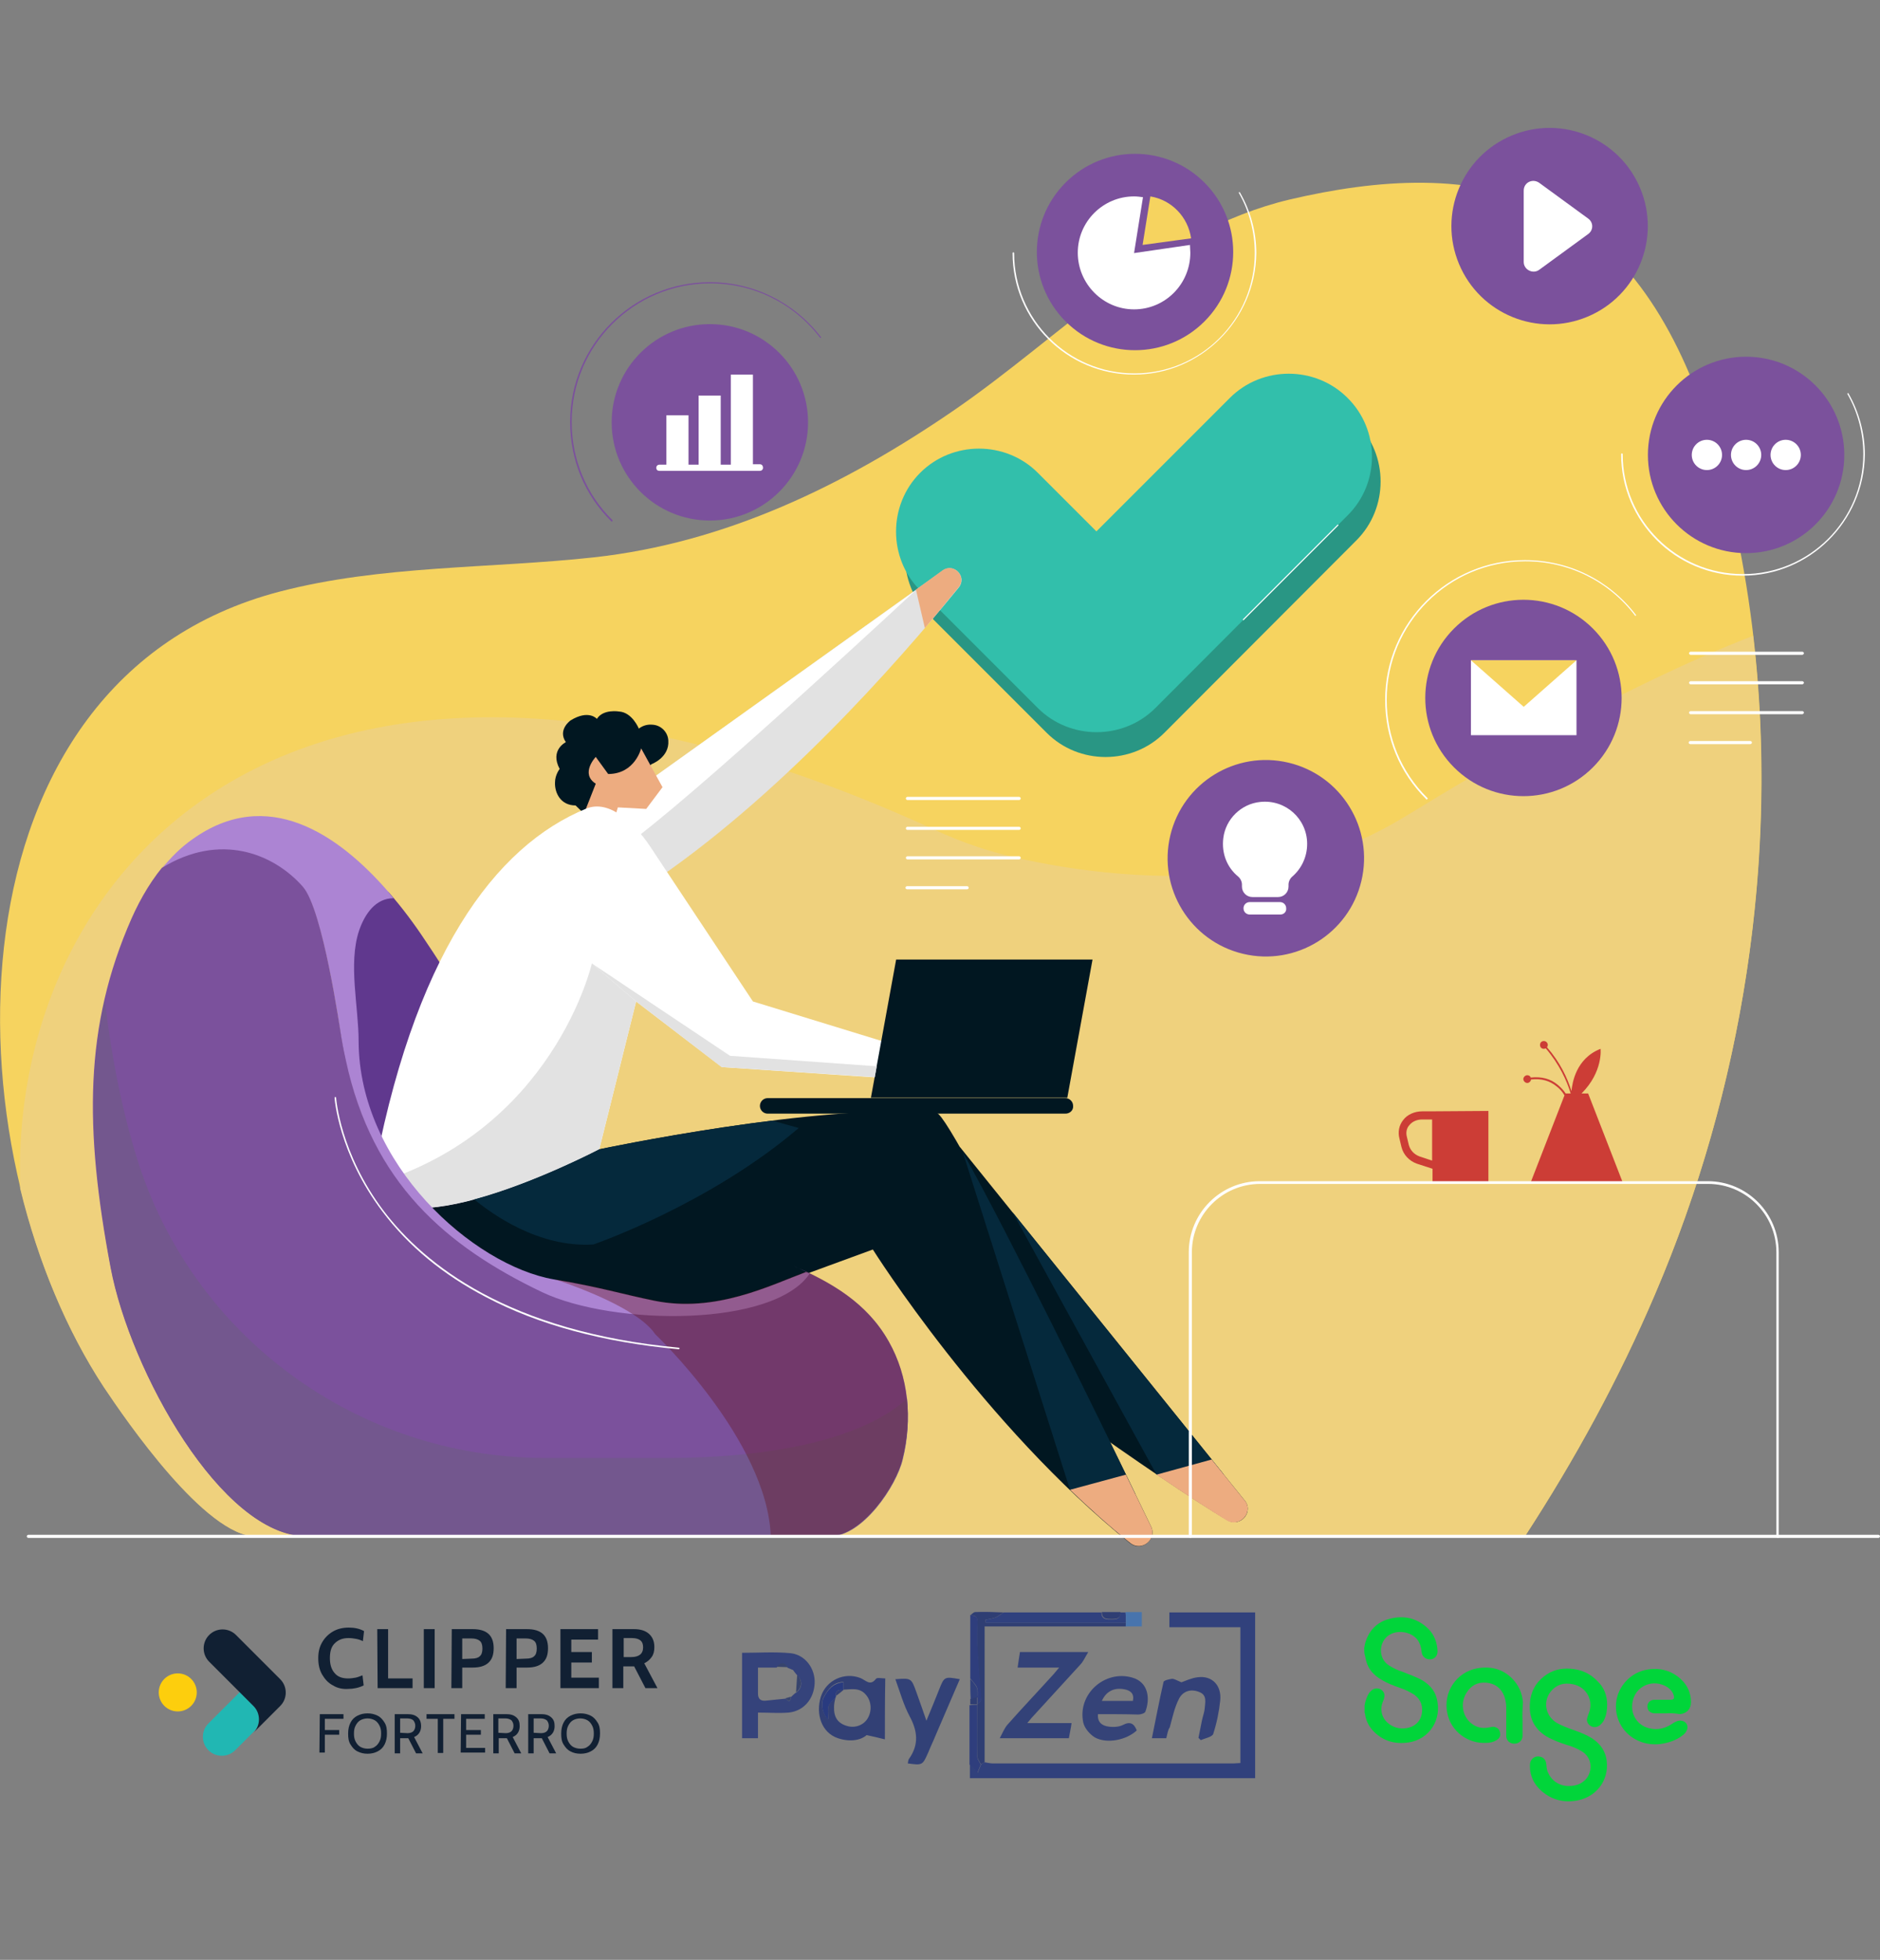 <?xml version="1.0" encoding="UTF-8"?> <svg xmlns="http://www.w3.org/2000/svg" xmlns:xlink="http://www.w3.org/1999/xlink" version="1.1" id="Calque_1" x="0px" y="0px" viewBox="0 0 484.4 504.9" style="enable-background:new 0 0 484.4 504.9;" xml:space="preserve"><rect x="0" y="0" width="484.4" height="504.9" fill="#808080" stroke="none"/> <style type="text/css"> .st0{enable-background:new ;} .st1{fill:#F6D35F;} .st2{fill:#299684;} .st3{fill:#EFD17D;} .st4{fill:#7B519C;} .st5{fill:#FFFFFF;} .st6{fill:#32BFAB;} .st7{fill:#60388E;} .st8{fill:#E2E2E2;} .st9{fill:#EDAC80;} .st10{fill:#011721;} .st11{fill:#05293C;} .st12{fill:#AC84D3;} .st13{fill:#73578E;} .st14{opacity:0.34;} .st15{fill:#600C0C;} .st16{fill:#CC3D36;} .st17{fill:#01D53A;} .st18{fill:#31417C;} .st19{fill:#35437B;} .st20{fill:#334278;} .st21{fill:#354378;} .st22{fill:#324075;} .st23{fill:#324177;} .st24{fill:#334178;} .st25{fill:#2F3E73;} .st26{fill:#30417E;} .st27{fill:#2F3E7D;} .st28{fill:#4874AD;} .st29{fill:#37446D;} .st30{fill:#293B80;} .st31{fill:#112033;} .st32{fill:#21B7B3;} .st33{fill:#FDCE0D;} </style> <g class="st0"> <g id="Layer_1"> <g> <g> <path class="st1" d="M66,395.8c-12.9,0-33.4-29.8-39.2-38.5C-14,295.5-15,175.1,72.1,152.4c26.1-6.8,54.1-5.9,80.8-8.8 c34-3.7,64.7-18.6,92.6-37.7c28.1-19.2,52.7-46.4,86.8-54.5c22.2-5.2,47.3-7.4,68.3,3.3c21.9,11.1,33.9,35.8,40.7,58.4 C463,185,455.7,265,426.4,333.5c-9.2,21.7-20.6,42.5-33.5,62.3H66L66,395.8z"></path> <path class="st2" d="M349.5,108.9c-8.3-8.3-22-8.3-30.3,0l-34.4,34.4l-15.1-15.1c-8.3-8.3-22-8.3-30.3,0s-8.3,22,0,30.3 l30.3,30.3c8.3,8.3,22,8.3,30.3,0l49.5-49.6C357.8,130.9,357.8,117.2,349.5,108.9L349.5,108.9z"></path> <path class="st3" d="M451.7,163.8c-33.4,12.9-70.5,34.8-88.9,46.1c-12,7.4-25.3,12.5-39.3,14.4c-24.8,3.4-48.1-0.2-62-3.4 c-6.9-1.6-13.7-3.9-20.2-6.9c-162.1-74.6-239,7.4-236.1,92.2c4.6,18.9,12,36.6,21.5,51.1c5.8,8.7,26.3,38.5,39.2,38.5h327 c12.9-19.8,24.2-40.6,33.5-62.3C449,280.8,458.4,221.2,451.7,163.8L451.7,163.8z"></path> <g> <circle class="st4" cx="182.9" cy="108.8" r="25.3"></circle> <path class="st5" d="M195.8,119.6H194V96.5h-5.7v23.2h-2.6v-17.8H180v17.8h-2.6V107h-5.7v12.7h-1.8c-0.4,0-0.8,0.3-0.8,0.8 s0.3,0.8,0.8,0.8h25.9c0.4,0,0.8-0.3,0.8-0.8S196.3,119.6,195.8,119.6L195.8,119.6z"></path> </g> <g> <ellipse transform="matrix(0.707 -0.707 0.707 0.707 39.768 225.837)" class="st4" cx="292.5" cy="64.9" rx="25.3" ry="25.3"></ellipse> <g> <path class="st5" d="M292.2,65.2l2.3-14.4c-0.8-0.1-1.5-0.2-2.3-0.2c-8,0-14.5,6.5-14.5,14.5s6.5,14.6,14.5,14.6 s14.5-6.5,14.5-14.6c0-0.7-0.1-1.3-0.1-2L292.2,65.2L292.2,65.2z"></path> <path class="st1" d="M294.4,63.1l12.5-1.7c-0.8-5.5-5-9.9-10.5-10.8L294.4,63.1L294.4,63.1z"></path> </g> </g> <path class="st6" d="M347.2,102.5c-8.3-8.3-22-8.3-30.3,0l-34.4,34.4l-15.1-15.1c-8.3-8.3-22-8.3-30.3,0s-8.3,22,0,30.3 l30.3,30.3c8.3,8.3,22,8.3,30.3,0l49.5-49.6C355.6,124.5,355.6,110.8,347.2,102.5L347.2,102.5z"></path> <g> <path class="st7" d="M188.6,319.8c-26.7-11-48.9-31.4-64.9-55.5c-4.3-6.4-8.9-14.3-14.2-22.1c-2.7-4.1-5.9-8.4-9.4-12.4 c-0.2-0.1-0.5-0.2-0.7-0.2c-6-1.3-9.5,3.3-11.3,8.5c-2.9,8.8-1.5,20.4-0.1,29.5c4.6,30.1,25.6,52.9,51.7,65.4 c18.4,8.8,59.8,9.1,69-4.9C202.2,325,195.2,322.6,188.6,319.8L188.6,319.8z"></path> <g> <path class="st8" d="M156.2,209l86.7-62c2.9-2.1,6.4,1.6,4.1,4.4c-16.4,20.1-46.7,54.4-80.3,76.8L156.2,209L156.2,209z"></path> <path class="st9" d="M238.3,161.8c3.2-3.8,6.1-7.3,8.7-10.5c2.2-2.7-1.2-6.4-4.1-4.4l-6.9,5L238.3,161.8z"></path> <path class="st5" d="M156.2,209l4.6,8.3l4.3-2.4C185.2,199.3,236,152,236,152L156.2,209L156.2,209z"></path> <path class="st10" d="M167.8,196.9c0,0,4.7-1.7,4.4-6.1c-0.1-2.2-1.9-4-4.1-4.1c-1.1-0.1-2.3,0.1-3.5,1c0,0-1.7-4.2-5.1-4.4 c0,0-4.1-0.7-5.7,1.9c0,0-2.1-2.5-6.8,0.4c0,0-3.4,2.4-1.2,5.6c0,0-4.2,2-1.6,6.9c0,0-1.2,1.5-1.2,3.5 c-0.1,2.6,1.4,5.9,5.3,5.9l3,2.9l5.1-2.9l7.9-5.9L167.8,196.9L167.8,196.9z"></path> <path class="st9" d="M158.3,211l0.9-3l7.3,0.4l4.2-5.6l-5.5-10c0,0-1.6,6.6-8.5,6.6l-3.2-4.4c0,0-4.1,4.3,0,6.9l-3.1,7.9 l5.5,3.7L158.3,211L158.3,211z"></path> <path class="st5" d="M154.4,296.1l9.5-38.1l22.1,16.9l46,3.1l1.1-8L194,258l-26.6-40.1c-3.9-5.8-10.4-12-16.3-9.6 c-23.5,9.6-44.8,37.8-55.3,96.9C103.5,322.9,154.4,296.1,154.4,296.1L154.4,296.1z"></path> <path class="st10" d="M247.5,295.7l73,90.6c2.8,3-0.8,7.4-4.3,5.3c-17.3-10.1-64.5-44.5-64.5-44.5c-0.6-0.4-2.5-5.2-2.7-5.9 l-12.4-32.8c-0.5-1.3-0.2-2.7,0.8-3.7l-2.5-5.6C236.2,297.8,246.2,294.3,247.5,295.7L247.5,295.7z"></path> <path class="st10" d="M296.5,393.1c0,0-51-106.1-55.2-106.4c-30-2.7-87,9.4-87,9.4s-50.9,26.8-58.6,9.1 c0,0,7.6,47.2,61.5,41.5l67.7-24.8c0,0,28.4,45.2,66.3,75.7C294.2,399.9,298.3,396.5,296.5,393.1L296.5,393.1z"></path> <path class="st10" d="M274.5,286.9h-76.7c-1.1,0-2-0.9-2-2l0,0c0-1.1,0.9-2,2-2h76.7c1.1,0,2,0.9,2,2l0,0 C276.6,286,275.7,286.9,274.5,286.9z"></path> <polygon class="st10" points="275,282.8 224.4,282.8 230.9,247.2 281.5,247.2 "></polygon> <path class="st8" d="M154.4,296.1l9.5-38.1l-11.4-9.8c0,0-9.9,43.4-56.8,57C103.5,322.9,154.4,296.1,154.4,296.1L154.4,296.1z "></path> <path class="st11" d="M122.2,309c4.5,3.7,16.6,12.5,30.7,11.6c0,0,29.7-10.2,52.9-30l-6.8-1.9c-23.4,2.9-44.6,7.4-44.6,7.4 S137.8,304.8,122.2,309L122.2,309z"></path> <path class="st11" d="M248.1,296.9l27.6,86.9l14.6,1.9l2.2-0.9C283.2,365.5,259.9,317.9,248.1,296.9L248.1,296.9z"></path> <polygon class="st11" points="260.9,312.3 298,379.9 312.1,382.5 315.2,379.7 "></polygon> <path class="st9" d="M320.5,386.3l-8.3-10.3l-14.2,3.9c7.2,4.9,13.7,9.1,18.1,11.8C319.7,393.7,323.3,389.2,320.5,386.3 L320.5,386.3z"></path> <path class="st9" d="M296.5,393.1c0,0-2.5-5.2-6.4-13.2l-14.4,3.9c4.9,4.7,10.1,9.4,15.5,13.7 C294.2,399.9,298.3,396.5,296.5,393.1L296.5,393.1z"></path> <polygon class="st8" points="152.5,248.2 188.1,272 225.9,274.7 225.4,277.5 185.9,274.9 163.9,258 "></polygon> </g> <path class="st12" d="M207.7,327.7c-9.4,3.5-23.4,10.6-39.1,7.4c-8.8-1.8-13.5-3.4-25.9-5.5C122,326,92.5,300,92.4,268.2 c0-8.8-2.7-19.9,0.1-28.4c1.5-4.4,4.3-8.4,8.9-8.4c-0.4-0.4-0.7-0.9-1.1-1.3l0,0c-0.1-0.1-0.1-0.2-0.2-0.3l0,0 c-13.1-15.1-31.3-27.3-50.5-13.6c-3,2.1-5.6,4.7-7.9,7.6c14.9-9.2,28.7-3.8,36.3,4.8c5.2,5.8,9.6,36.8,10,39.1 c5.7,35.4,25.6,52.9,51.7,65.4c18.4,8.8,59.8,9.1,69-4.9C208.3,327.9,208,327.8,207.7,327.7L207.7,327.7z"></path> <path class="st4" d="M229,345.6c-5.6-10-14.9-15.3-24.9-19.6c1.5,0.7,3.1,1.3,4.6,2c-9.2,14-50.6,13.6-69,4.9 c-24.7-11.8-43.8-28.1-50.6-59.8c-0.4-1.8-0.8-3.7-1.1-5.6c-0.4-2.3-4.8-33.3-10-39.1c-7.6-8.6-21.4-14-36.3-4.8 c0.5-0.6,1.1-1.3,1.6-1.9c-3.9,4.3-7,9.5-9.4,14.9c-12.2,27.7-12.2,54-5.4,90c5,26.5,28.6,69.1,50.4,69.1h134.9 c8.4,0,17.1-13,18.7-19.8C235.2,365.6,234.1,354.6,229,345.6L229,345.6z"></path> <path class="st13" d="M232.6,376c1.3-5.2,1.6-10.5,1.1-15.7c-5.6,5.3-22,15.6-64.2,15.3h-29.1c-48.3,0-91.1-31.4-105.2-77.5 c-3.6-11.7-6.4-25.1-8.2-40.4c-4.7,20.7-3.4,42.1,1.6,69c5,26.5,28.6,69.1,50.4,69.1h134.9C222.3,395.8,231,382.8,232.6,376 L232.6,376z"></path> <g class="st14"> <path class="st15" d="M229,345.6c-4.8-8.5-12.2-13.6-20.4-17.6l0,0c-0.1-0.1-0.3-0.1-0.4-0.2l0,0c-0.1-0.1-0.3-0.1-0.5-0.2 c-9.4,3.5-23.4,10.6-39.1,7.4c-8.8-1.8-13.5-3.4-25.9-5.5c0,0,12.4,3.9,20.4,9.1c2.5,1.6,4.6,3.4,5.7,5.1 c0,0,28.8,27.3,29.8,52h15.2c8.4,0,17.1-13,18.7-19.8C235.1,365.6,234.1,354.6,229,345.6L229,345.6z"></path> </g> </g> <g> <ellipse transform="matrix(0.922 -0.387 0.387 0.922 8.554 159.03)" class="st4" cx="399.3" cy="58.3" rx="25.3" ry="25.3"></ellipse> <path class="st5" d="M396.6,47.1l12.6,9.2c1.4,1,1.4,3,0,4l-12.6,9.2c-1.6,1.2-4,0-4-2V49.1C392.6,47,394.9,45.9,396.6,47.1z"></path> </g> <g> <ellipse transform="matrix(0.232 -0.973 0.973 0.232 35.392 487.009)" class="st4" cx="326" cy="221.1" rx="25.3" ry="25.3"></ellipse> <g> <path class="st5" d="M336.8,217.4c0-6.4-5.5-11.5-12.1-10.8c-4.9,0.5-8.9,4.4-9.5,9.3c-0.5,4,1,7.6,3.8,9.9 c0.6,0.5,1,1.3,1,2.1v0.5c0,1.5,1.2,2.7,2.7,2.7h6.6c1.5,0,2.7-1.2,2.7-2.7v-0.5c0-0.8,0.4-1.6,1-2.1 C335.3,223.8,336.8,220.8,336.8,217.4L336.8,217.4z"></path> <path class="st5" d="M329.9,235.6H322c-0.9,0-1.6-0.7-1.6-1.6l0,0c0-0.9,0.7-1.6,1.6-1.6h7.8c0.9,0,1.6,0.7,1.6,1.6l0,0 C331.5,234.9,330.8,235.6,329.9,235.6z"></path> </g> </g> <g> <circle class="st4" cx="449.9" cy="117.2" r="25.3"></circle> <g> <circle class="st5" cx="439.8" cy="117.2" r="3.9"></circle> <circle class="st5" cx="449.9" cy="117.2" r="3.9"></circle> <circle class="st5" cx="460.1" cy="117.2" r="3.9"></circle> </g> </g> <g> <ellipse transform="matrix(0.707 -0.707 0.707 0.707 -12.155 330.26)" class="st4" cx="392.6" cy="179.8" rx="25.3" ry="25.3"></ellipse> <rect x="379" y="170.1" class="st5" width="27.2" height="19.3"></rect> <polygon class="st1" points="406.2,170.1 379,170.1 392.6,182.1 "></polygon> </g> <g> <path class="st5" d="M464.4,168.7h-28.8c-0.2,0-0.4-0.2-0.4-0.4s0.2-0.4,0.4-0.4h28.8c0.2,0,0.4,0.2,0.4,0.4 S464.5,168.7,464.4,168.7z"></path> <path class="st5" d="M464.4,176.3h-28.8c-0.2,0-0.4-0.2-0.4-0.4s0.2-0.4,0.4-0.4h28.8c0.2,0,0.4,0.2,0.4,0.4 S464.5,176.3,464.4,176.3z"></path> <path class="st5" d="M464.4,184h-28.8c-0.2,0-0.4-0.2-0.4-0.4s0.2-0.4,0.4-0.4h28.8c0.2,0,0.4,0.2,0.4,0.4S464.5,184,464.4,184 z"></path> <path class="st5" d="M451,191.7h-15.5c-0.2,0-0.4-0.2-0.4-0.4s0.2-0.4,0.4-0.4H451c0.2,0,0.4,0.2,0.4,0.4 S451.2,191.7,451,191.7z"></path> </g> <g> <path class="st5" d="M262.6,206.1h-28.8c-0.2,0-0.4-0.2-0.4-0.4s0.2-0.4,0.4-0.4h28.8c0.2,0,0.4,0.2,0.4,0.4 S262.8,206.1,262.6,206.1z"></path> <path class="st5" d="M262.6,213.8h-28.8c-0.2,0-0.4-0.2-0.4-0.4s0.2-0.4,0.4-0.4h28.8c0.2,0,0.4,0.2,0.4,0.4 S262.8,213.8,262.6,213.8z"></path> <path class="st5" d="M262.6,221.4h-28.8c-0.2,0-0.4-0.2-0.4-0.4s0.2-0.4,0.4-0.4h28.8c0.2,0,0.4,0.2,0.4,0.4 S262.8,221.4,262.6,221.4z"></path> <path class="st5" d="M249.2,229.1h-15.5c-0.2,0-0.4-0.2-0.4-0.4s0.2-0.4,0.4-0.4h15.5c0.2,0,0.4,0.2,0.4,0.4 S249.4,229.1,249.2,229.1z"></path> </g> <path class="st16" d="M369,286.3V299l-3.3-1.1c-1.3-0.5-2.3-1.5-2.7-2.9l-0.5-2.1c-0.3-1.1-0.1-2.2,0.6-3c0.8-1,2-1.5,3.4-1.5 h2.5V286.3h-2.5c-2,0-3.9,0.8-5,2.3c-1,1.3-1.4,3-0.9,4.8l0.5,2.1c0.5,2,2,3.6,4,4.3l4,1.3v3.5h14.4v-18.4L369,286.3L369,286.3z "></path> <path class="st16" d="M418.1,304.6l-8.9-22.9h-1.7c5.6-5.6,4.9-11.5,4.9-11.5c-6.4,2.5-7.3,8.9-7.5,10.9 c-1-3.3-2.9-7.4-6.3-11.3c0.1-0.2,0.2-0.4,0.2-0.6c0-0.5-0.4-1-1-1s-1,0.4-1,1s0.4,1,1,1c0.2,0,0.3-0.1,0.5-0.1 c3.5,4.1,5.4,8.3,6.4,11.6h-1.3c-0.5-0.8-1.2-1.5-2-2.2c-1.9-1.6-4.2-2.2-7-1.9c-0.1-0.4-0.5-0.6-0.9-0.6c-0.5,0-1,0.5-1,1 s0.5,1,1,1s0.9-0.4,1-0.9c2.6-0.3,4.8,0.3,6.6,1.8c0.8,0.6,1.5,1.4,2,2.3l-8.7,22.4L418.1,304.6L418.1,304.6z"></path> <path class="st5" d="M458.1,396.2c-0.2,0-0.4-0.2-0.4-0.4v-73.2c0-9.7-7.9-17.6-17.6-17.6H324.7c-9.7,0-17.6,7.9-17.6,17.6v73.2 c0,0.2-0.2,0.4-0.4,0.4s-0.4-0.2-0.4-0.4v-73.2c0-10.1,8.2-18.3,18.3-18.3H440c10.1,0,18.3,8.2,18.3,18.3v73.2 C458.4,396,458.3,396.2,458.1,396.2L458.1,396.2z"></path> </g> <path class="st5" d="M484,396.2H7.3c-0.2,0-0.4-0.2-0.4-0.4s0.2-0.4,0.4-0.4H484c0.2,0,0.4,0.2,0.4,0.4S484.2,396.2,484,396.2 L484,396.2z"></path> <path class="st4" d="M157.6,134.4c0,0-0.1,0-0.1-0.1c-6.9-6.8-10.6-15.9-10.6-25.6c0-19.9,16.2-36,36-36 c11.3,0,21.7,5.2,28.6,14.1c0.1,0.1,0.1,0.2,0,0.2c-0.1,0.1-0.2,0-0.2,0c-6.8-8.9-17.1-14-28.3-14c-19.7,0-35.7,16-35.7,35.7 c0,9.6,3.7,18.6,10.5,25.3c0.1,0.1,0.1,0.2,0,0.2C157.7,134.4,157.6,134.4,157.6,134.4L157.6,134.4z"></path> <path class="st5" d="M367.6,206c0,0-0.1,0-0.1-0.1c-6.9-6.8-10.6-15.9-10.6-25.6c0-19.9,16.2-36,36-36c11.3,0,21.7,5.1,28.6,14.1 c0.1,0.1,0,0.2,0,0.2c-0.1,0.1-0.2,0.1-0.2,0c-6.8-8.9-17.1-14-28.3-14c-19.7,0-35.7,16-35.7,35.7c0,9.6,3.7,18.6,10.5,25.3 c0.1,0.1,0.1,0.2,0,0.2C367.7,205.9,367.6,206,367.6,206z"></path> <path class="st5" d="M292.2,96.5c-17.3,0-31.3-14-31.3-31.3c0-0.1,0.1-0.2,0.2-0.2s0.2,0.1,0.2,0.2c0,17.1,13.9,31,31,31 s31-13.9,31-31c0-5.4-1.4-10.8-4.1-15.5c0-0.1,0-0.2,0.1-0.2s0.2,0,0.2,0.1c2.7,4.7,4.2,10.1,4.2,15.6 C323.5,82.4,309.4,96.5,292.2,96.5z"></path> <path class="st5" d="M449,148.3c-17.3,0-31.3-14-31.3-31.3c0-0.1,0.1-0.2,0.2-0.2s0.2,0.1,0.2,0.2c0,17.1,13.9,30.9,31,30.9 s31-13.9,31-30.9c0-5.4-1.4-10.8-4.1-15.5c0-0.1,0-0.2,0.1-0.2c0.1-0.1,0.2,0,0.2,0.1c2.7,4.7,4.2,10.2,4.2,15.7 C480.3,134.3,466.3,148.3,449,148.3L449,148.3z"></path> <path class="st5" d="M320.4,159.8c0,0-0.1,0-0.1-0.1c-0.1-0.1-0.1-0.2,0-0.2l24.3-24.3c0.1-0.1,0.2-0.1,0.2,0 c0.1,0.1,0.1,0.2,0,0.2l-24.3,24.3C320.5,159.8,320.4,159.8,320.4,159.8L320.4,159.8z"></path> <path class="st5" d="M174.9,347.6L174.9,347.6c-19.5-1.8-36.2-6.3-49.8-13.5c-10.9-5.7-19.8-13-26.5-21.9 c-11.4-15-12.4-29.3-12.4-29.4s0.1-0.2,0.2-0.2s0.2,0.1,0.2,0.2s1,14.3,12.3,29.2c10.5,13.8,32.2,31.1,76,35.2 c0.1,0,0.2,0.1,0.2,0.2C175.1,347.5,175,347.5,174.9,347.6L174.9,347.6z"></path> </g> <g> <g> <path class="st17" d="M351.5,424.6c0.1-0.4,0.1-0.7,0.2-1.1c0.9-3.4,3.1-5.7,6.5-6.5c3.7-0.9,7-0.1,9.8,2.6 c1.6,1.6,2.3,3.6,2.4,5.8c0,1.2-0.8,2.1-2,2.1c-1.1,0-2-0.8-2.1-1.9c-0.1-1.2-0.4-2.2-1.1-3.2c-1.7-2.1-5.2-2.6-7.4-1.1 c-2.5,1.7-2.8,5.8,0,7.7c1.1,0.7,2.3,1.3,3.6,1.7c1.7,0.7,3.5,1.3,5.1,2.2c1.8,1.1,3.2,2.6,3.7,4.7c1.4,5.4-1.9,10.5-7.3,11.3 c-3.6,0.5-6.7-0.4-9.2-3.1c-1.1-1.2-1.8-2.7-2-4.3c0-0.1,0-0.1-0.1-0.2c0-0.7,0-1.3,0-2c0.1-0.5,0.2-1,0.4-1.5 c0.3-0.9,0.7-1.8,1.5-2.4c1.2-0.9,2.9-0.3,3.2,1.1c0.1,0.6-0.1,1.1-0.3,1.7c-0.9,1.9-0.5,4.1,1,5.5c1.4,1.3,3.1,1.8,5,1.5 c2-0.3,3.5-1.6,3.9-3.5c0.4-2-0.1-3.8-1.9-5.1c-1.1-0.7-2.3-1.3-3.5-1.7c-1.7-0.6-3.4-1.2-5-2.2c-1.9-1.1-3.3-2.6-3.9-4.8 c-0.1-0.5-0.2-0.9-0.3-1.4C351.5,426,351.5,425.3,351.5,424.6z"></path> <path class="st17" d="M414.1,439.2c0,1.3-0.2,2.7-0.8,3.9c-0.2,0.5-0.6,0.9-1,1.3c-1.3,1.1-3.1,0.4-3.4-1.1 c-0.1-0.4,0.1-0.8,0.2-1.2c0.2-0.6,0.5-1.2,0.6-1.9c0.5-3-1.4-5.7-4.4-6.3c-2.4-0.5-4.4,0.1-5.9,2.1c-1.9,2.6-1.1,6.2,1.8,7.9 c1.3,0.7,2.6,1.2,4,1.7c1.7,0.6,3.3,1.2,4.8,2.1c1.9,1.2,3.2,2.7,3.8,4.9c1.2,5.2-1.9,10.1-7.2,11.2c-3.4,0.7-6.6,0-9.3-2.3 c-2-1.7-3.1-3.9-3.1-6.5c0-0.3,0-0.7,0.1-1c0.3-1,1.2-1.6,2.2-1.5c1.1,0.1,1.8,0.8,1.9,1.9c0.1,0.8,0.1,1.6,0.5,2.3 c0.9,2.1,3,3.5,5.4,3.4c1.3,0,2.6-0.3,3.6-1.1c2.4-1.7,2.8-5.9-0.3-7.8c-1.3-0.8-2.6-1.3-4-1.7c-1.8-0.6-3.5-1.2-5.2-2.2 c-3.2-2-4.5-4.9-4.2-8.6c0.2-2.8,1.4-5.1,3.6-6.8c2-1.6,4.3-2.2,6.9-2c2.7,0.2,5,1.2,6.9,3.2 C413.3,434.7,414.1,436.8,414.1,439.2z"></path> <path class="st17" d="M429.3,441.4c-1,0-1.9,0-2.9,0s-1.8-0.6-1.9-1.4c-0.2-1.1,0.5-2,1.6-2.1c0.5,0,0.9,0,1.4,0c1,0,2,0,3,0 c0.7,0,0.9-0.3,0.8-0.9c-0.2-1-0.8-1.7-1.6-2.3c-3.7-2.4-8.5-0.4-9.1,4c-0.5,3.2,1.5,6,4.6,6.6c1.9,0.4,3.7,0,5.3-1 c0.5-0.3,0.9-0.6,1.4-0.8c0.4-0.2,0.9-0.3,1.4-0.2c1.3,0.2,1.9,1.5,1.2,2.7c-0.2,0.4-0.6,0.8-1,1.1c-1.7,1.3-3.6,1.9-5.7,2.2 c-1.9,0.2-3.8,0-5.6-0.8c-3.9-1.7-6.2-5.6-5.8-9.8c0.4-4.3,3.9-8,8.2-8.6c3.2-0.5,6.2,0.3,8.6,2.6c1.6,1.5,2.5,3.5,2.5,5.8 c0,1.7-1,2.9-2.8,3.1C431.6,441.4,430.4,441.3,429.3,441.4C429.3,441.3,429.3,441.4,429.3,441.4z"></path> <path class="st17" d="M392.3,443.3c0,1.3,0,2.6,0,3.9c0,1.1-0.8,1.9-1.9,2c-1.2,0.1-2.1-0.6-2.3-1.7c0-0.2,0-0.4,0-0.6 c0-2.3,0-4.6,0-7c0-1-0.2-2-0.5-2.9c-0.8-2.1-2.4-3.3-4.6-3.5c-2.3-0.2-4,0.7-5.2,2.7c-1.7,2.8-0.9,6.5,1.9,8.2 c1.3,0.8,2.7,0.9,4.1,0.6c0.4-0.1,0.9-0.2,1.3-0.1c0.8,0.2,1.3,0.7,1.4,1.5c0.2,0.8-0.2,1.5-0.9,1.9c-0.8,0.5-1.7,0.7-2.6,0.7 c-4.8,0.3-9.2-3-10.1-7.7c-1.1-5.3,2.3-10.5,7.7-11.5c3.4-0.6,6.5,0.1,9,2.6c1.7,1.7,2.6,3.8,2.8,6.1 C392.3,440.3,392.2,441.8,392.3,443.3C392.2,443.3,392.2,443.3,392.3,443.3z"></path> </g> </g> <g> <g> <path class="st18" d="M253.7,454c0.7,0.1,1.4,0.3,2.1,0.3c20.7,0,41.3,0,62,0c0.6,0,1.1-0.1,1.8-0.1c0-11.6,0-23.2,0-35 c-6,0-12,0-18.3,0c0-1.4,0-2.5,0-3.8c7.3,0,14.6,0,22.1,0c0,14.2,0,28.4,0,42.7c-24.5,0-48.9,0-73.5,0c0-1.3,0-2.5,0-3.6 c0.3,0.2,0.6,0.3,0.8,0.5c0.4,0.5,0.8,1.1,1.2,1.7c0.3-0.7,0.6-1.5,0.9-2.2C253.1,454.3,253.4,454.1,253.7,454z"></path> <path class="st19" d="M195.3,441.2c0,2.5,0,4.5,0,6.6c-1.4,0-2.7,0-4.1,0c0-7.3,0-14.6,0-22c4.1,0,8.4-0.3,12.5,0.1 c3.8,0.4,6.4,4,6.2,7.8c-0.2,4-2.8,7.1-6.7,7.5C200.7,441.4,198.2,441.2,195.3,441.2z M203.8,437.2c0.4-0.4,0.8-0.7,1.2-1.1h0.1 c1.6-1.2,1.8-3.1,0.3-4.5c-0.3-0.4-0.7-0.8-1-1.3c-0.1-0.1-0.3-0.2-0.4-0.2c-0.3-0.1-0.6-0.3-1-0.4c-0.9-1.4-1.9-1.4-2.9-0.1 c-1.5,0-3.1,0-4.8,0c0,2.5,0,4.6,0,6.7c0,1.6,0.9,2,2.3,1.8c1.6-0.2,3.2-0.3,4.9-0.5C203.2,438.5,203.7,438.4,203.8,437.2 L203.8,437.2z"></path> <path class="st20" d="M275.4,447.8c-5.8,0-11.4,0-17.8,0c0.7-1.3,1.2-2.6,2-3.5c3.8-4.3,7.8-8.5,11.6-12.7 c0.5-0.5,0.9-1.1,1.7-2c-3.8,0-7,0-10.7,0c0.2-1.5,0.4-2.7,0.6-4c5.8,0,11.4,0,17.6,0c-0.8,1.3-1.3,2.5-2.1,3.3 c-3.9,4.3-7.9,8.6-11.8,12.9c-0.5,0.5-1,1.1-1.8,2.1c4.1,0,7.6,0,11.4,0C275.9,445.4,275.6,446.6,275.4,447.8z"></path> <path class="st21" d="M282.9,441.6c-0.2,2.2,1.2,3,2.7,3.2c1.2,0.2,2.7,0.1,3.7-0.4c1.9-1,2.9-0.4,3.6,1.4 c-2.7,2.5-7.7,3.5-10.8,1.8c-1.3-0.8-2.7-2.4-3-3.9c-1.5-7.3,5.6-13.6,12.7-11.5c4.1,1.2,4.6,5.4,3.3,8.8 c-0.2,0.4-1.2,0.7-1.8,0.7C290,441.6,286.5,441.6,282.9,441.6z M291.9,438.2c0.4-1.9-0.6-2.7-2.2-3c-2.6-0.5-4.7,0.5-5.8,3 C286.6,438.2,289.2,438.2,291.9,438.2z"></path> <path class="st22" d="M228,448.1c-1.6-0.4-2.8-0.7-4.7-1.1c-1.6,1.4-4.4,1.8-7.4,0.8c-4.2-1.4-5.8-6.2-4.4-10.7 c1.4-4.3,6.1-6.4,10.2-4.8c1.3,0.5,2.5,2.2,4,0.2c0.3-0.4,1.5-0.1,2.4-0.1C228,437.7,228,442.6,228,448.1z M215.3,437.2 c-0.2,0.8-0.4,1.7-0.4,2.5c-0.1,2.6,0.9,4.2,3.2,4.9c2.1,0.7,4.3-0.1,5.4-1.8c1.2-1.9,1.1-4.5-0.4-6.2c-1.6-1.9-3.7-1.4-5.8-1.3 c0-0.6,0-1.2,0-2c-2.6,0.1-3.9,1.8-5,3.8c-0.9,1.7-0.4,4.4,1.1,5.8c0-1.4-0.2-2.5,0.1-3.5C213.8,438.6,214.7,438,215.3,437.2z"></path> <path class="st23" d="M233.9,454.3c0.1-0.5,0.1-1,0.4-1.3c2.5-3.6,2.1-7.1,0.1-10.8c-1.6-3-2.5-6.3-3.7-9.6 c4.1-0.3,4.1-0.3,5.4,3.3c0.8,2.2,1.6,4.5,2.6,7.4c1.3-3.1,2.3-5.6,3.3-8.1c1.3-3.3,1.4-3.3,5.3-2.6c-2.1,4.8-4.1,9.6-6.2,14.4 c-0.6,1.5-1.3,2.9-1.9,4.4C237.7,454.8,237.7,454.8,233.9,454.3z"></path> <path class="st24" d="M300.5,447.8c-1.3,0-2.4,0-3.7,0c1-4.9,1.9-9.7,3-14.5c0.1-0.4,1.4-0.7,2.2-0.8c0.6,0,1.2,0.4,2.4,0.9 c0.9-0.3,2.5-1.1,4.2-1.3c3.7-0.5,6.2,2.1,5.8,6c-0.3,2.9-0.9,5.8-1.8,8.6c-0.3,0.8-2.1,1.1-3.2,1.6c-0.2-0.2-0.4-0.4-0.6-0.6 c0.3-1.5,0.6-3,0.9-4.5c0.2-1,0.6-2,0.7-3c0.1-1.6,0.7-3.5-1.4-4.3c-2.2-0.9-4.2-0.2-5.2,1.7c-1.2,2.3-1.7,4.9-2.4,7.4 C300.9,445.7,300.8,446.7,300.5,447.8z"></path> <path class="st25" d="M253.7,454c-0.3,0.2-0.6,0.3-1,0.5c-0.3-0.7-0.9-1.4-0.9-2.1c-0.1-4.4,0-8.8,0-13.3c0.3-0.4,1-0.8,0.9-1.2 c-0.3-4.4-0.7-8.7-0.9-13.1c-0.1-2.3-0.1-4.6,0-6.9c0.1-1.4-0.6-1.9-1.9-1.7c0.5-0.3,0.9-0.9,1.4-0.9c2.4-0.1,4.9,0,7.3,0.1 c-0.7,0.4-1.4,1-2.1,1.3c-0.8,0.3-1.8,0.4-2.6,0.6c0,0.3,0.1,0.6,0.1,0.8c12,0,24.1,0,36.1,0c0,0.3,0,0.6,0,0.9 c-12,0-24,0-36.4,0C253.7,430.8,253.7,442.4,253.7,454z"></path> <path class="st26" d="M290.1,418.1c-12,0-24.1,0-36.1,0c0-0.3-0.1-0.6-0.1-0.8c0.9-0.2,1.8-0.3,2.6-0.6c0.8-0.3,1.4-0.9,2.1-1.3 c8.4,0,16.8,0,25.2,0c0,1.9,1.4,1.8,2.7,1.8c1.3,0,2.2-0.2,2.1-1.8c0.5,0,0.9,0,1.4,0C290.1,416.2,290.1,417.2,290.1,418.1z"></path> <path class="st27" d="M250,416.2c1.3-0.1,1.9,0.3,1.9,1.7c-0.1,2.3-0.1,4.6,0,6.9c0.2,4.4,0.7,8.7,0.9,13.1 c0,0.4-0.6,0.8-0.9,1.2l0,0c0-0.6,0-1.3,0-1.9c0-0.8,0.1-1.8-0.2-2.5c-0.3-0.8-1.1-1.5-1.7-2.3C250,427,250,421.6,250,416.2z"></path> <path class="st27" d="M251.8,439.2c0,4.4,0,8.8,0,13.3c0,0.7,0.6,1.4,0.9,2.1c-0.3,0.7-0.6,1.5-0.9,2.2 c-0.4-0.6-0.8-1.2-1.2-1.7c-0.2-0.2-0.5-0.3-0.8-0.5c0-5.1,0-10.2,0-15.3C250.6,439.2,251.2,439.2,251.8,439.2L251.8,439.2z"></path> <path class="st28" d="M290.1,418.1c0-0.9,0-1.9-0.1-2.8c1.3,0,2.7,0,4.2,0c0,1.2,0,2.3,0,3.7c-1.4,0-2.8,0-4.2,0 C290.1,418.7,290.1,418.4,290.1,418.1z"></path> <path class="st25" d="M288.7,415.3c0.1,1.6-0.9,1.8-2.1,1.8c-1.3,0-2.7,0.1-2.7-1.8C285.4,415.3,287,415.3,288.7,415.3z"></path> <path class="st18" d="M250,432.5c0.6,0.7,1.3,1.4,1.7,2.3c0.3,0.7,0.1,1.7,0.2,2.5c-0.6,0.2-1.2,0.3-1.8,0.5 C250,436,250,434.2,250,432.5z"></path> <path class="st25" d="M250,437.7c0.6-0.2,1.2-0.3,1.8-0.5c0,0.6,0,1.3,0,1.9c-0.6,0-1.2,0-1.8,0C250,438.7,250,438.2,250,437.7z "></path> <path class="st29" d="M205.1,436c0.1-1.5,0.2-3,0.3-4.5C206.8,432.9,206.7,434.8,205.1,436z"></path> <path class="st29" d="M203,429.5c-1,0-1.9-0.1-2.9-0.1C201.1,428.2,202,428.1,203,429.5z"></path> <path class="st29" d="M202.4,437.5c0.5-0.1,1-0.3,1.4-0.4C203.7,438.4,203.2,438.5,202.4,437.5z"></path> <path class="st29" d="M203.8,437.2c0.4-0.4,0.8-0.7,1.2-1.1C204.6,436.4,204.2,436.8,203.8,437.2z"></path> <path class="st29" d="M204.3,430.2c-0.1-0.1-0.3-0.2-0.4-0.2C204.1,430.1,204.2,430.1,204.3,430.2z"></path> <path class="st30" d="M215.4,436.9c0,0.1,0,0.3-0.1,0.4c-0.6,0.7-1.5,1.4-1.8,2.2c-0.3,1-0.1,2.1-0.1,3.5 c-1.5-1.4-2-4.1-1.1-5.8c1-1.9,2.4-3.6,5-3.8c0,0.8,0,1.4,0,2l0,0C216.3,435.3,215.2,435.3,215.4,436.9z"></path> <path class="st22" d="M215.4,436.9c-0.2-1.6,0.8-1.6,1.9-1.5C216.7,435.9,216.1,436.4,215.4,436.9z"></path> </g> </g> <g> <path class="st31" d="M85.8,434.2c-1.2-0.6-2.1-1.6-2.8-2.8c-0.7-1.2-1-2.6-1-4.2s0.3-2.9,1-4.1s1.6-2.1,2.8-2.8s2.6-1,4.1-1 s2.8,0.3,3.9,0.9l-0.3,2.6c-0.6-0.3-1.2-0.5-1.8-0.6c-0.6-0.1-1.2-0.2-1.9-0.2c-1.6,0-2.7,0.5-3.6,1.4s-1.2,2.2-1.2,3.8 s0.4,2.9,1.2,3.8c0.8,1,2,1.4,3.5,1.4c0.7,0,1.3-0.1,1.9-0.2s1.2-0.4,1.8-0.6l0.3,2.6c-1.2,0.6-2.6,0.9-4,0.9 C88.3,435.2,86.9,434.9,85.8,434.2L85.8,434.2z"></path> <path class="st31" d="M97.2,419.7h2.8v12.7h6.3v2.5h-9L97.2,419.7L97.2,419.7z"></path> <path class="st31" d="M109.2,419.7h2.8v15.2h-2.8V419.7z"></path> <path class="st31" d="M116.4,419.7h5.4c3.6,0,5.4,1.6,5.4,4.9c0,1.7-0.4,2.9-1.4,3.8c-0.9,0.8-2.2,1.2-4,1.2h-2.7v5.3h-2.8 L116.4,419.7L116.4,419.7z M121.5,427.3c1,0,1.7-0.2,2.1-0.6c0.5-0.4,0.7-1.1,0.7-2s-0.2-1.6-0.7-2s-1.2-0.6-2.2-0.6h-2.3v5.3 L121.5,427.3L121.5,427.3z"></path> <path class="st31" d="M130.4,419.7h5.4c3.6,0,5.4,1.6,5.4,4.9c0,1.7-0.4,2.9-1.4,3.8c-0.9,0.8-2.2,1.2-4,1.2h-2.7v5.3h-2.8 L130.4,419.7L130.4,419.7L130.4,419.7z M135.5,427.3c1,0,1.7-0.2,2.1-0.6c0.5-0.4,0.7-1.1,0.7-2s-0.2-1.6-0.7-2s-1.2-0.6-2.2-0.6 h-2.3v5.3L135.5,427.3L135.5,427.3z"></path> <path class="st31" d="M144.4,419.7h9.7v2.7h-6.9v3.2h5.3v2.7h-5.3v3.9h7.1v2.7h-9.9L144.4,419.7L144.4,419.7L144.4,419.7z"></path> <path class="st31" d="M157.8,419.7h5.6c1.6,0,2.9,0.4,3.8,1.2c0.9,0.8,1.4,1.9,1.4,3.4c0,1.1-0.2,1.9-0.7,2.6s-1.1,1.2-1.9,1.6 l3.4,6.4h-3.1l-2.9-5.6h-2.8v5.6h-2.8V419.7L157.8,419.7L157.8,419.7z M162.6,426.9c2,0,3.1-0.8,3.1-2.5c0-0.8-0.2-1.4-0.7-1.8 s-1.2-0.6-2.2-0.6h-2.1v4.9H162.6L162.6,426.9z"></path> <path class="st31" d="M82.4,441.6h6.1v1.2h-4.8v2.9h3.7v1.2h-3.7v4.6h-1.4L82.4,441.6L82.4,441.6z"></path> <path class="st31" d="M92.1,451.2c-0.8-0.4-1.3-1-1.8-1.8s-0.6-1.7-0.6-2.8s0.2-2,0.6-2.8s1-1.4,1.8-1.8s1.6-0.6,2.6-0.6 s1.8,0.2,2.6,0.6c0.8,0.4,1.3,1,1.8,1.8s0.6,1.7,0.6,2.8s-0.2,2-0.6,2.8s-1,1.4-1.8,1.8s-1.6,0.6-2.6,0.6S92.9,451.6,92.1,451.2z M96.6,450c0.5-0.3,0.9-0.8,1.2-1.4s0.4-1.2,0.4-2s-0.1-1.4-0.4-2s-0.7-1.1-1.2-1.4s-1.2-0.5-1.9-0.5s-1.4,0.2-1.9,0.5 s-0.9,0.8-1.2,1.4s-0.4,1.2-0.4,2s0.1,1.4,0.4,2s0.7,1.1,1.2,1.4s1.2,0.5,1.9,0.5S96.1,450.4,96.6,450z"></path> <path class="st31" d="M101.7,441.6h3.3c1.1,0,1.9,0.2,2.6,0.8c0.6,0.5,0.9,1.3,0.9,2.3c0,1.3-0.6,2.3-1.8,2.8l2.2,4.2h-1.7 l-2-3.9h-2.1v3.9h-1.4V441.6L101.7,441.6L101.7,441.6z M105,446.5c0.7,0,1.2-0.2,1.5-0.5s0.5-0.8,0.5-1.4s-0.2-1-0.5-1.4 c-0.3-0.3-0.9-0.5-1.6-0.5h-1.8v3.7L105,446.5L105,446.5z"></path> <path class="st31" d="M112.8,442.8h-2.9v-1.2h7.2v1.2h-2.9v8.8h-1.4L112.8,442.8L112.8,442.8z"></path> <path class="st31" d="M118.8,441.6h6.1v1.2h-4.8v2.9h3.8v1.2h-3.8v3.4h4.9v1.2h-6.3L118.8,441.6L118.8,441.6L118.8,441.6z"></path> <path class="st31" d="M127.1,441.6h3.3c1.1,0,1.9,0.2,2.6,0.8s0.9,1.3,0.9,2.3c0,1.3-0.6,2.3-1.8,2.8l2.2,4.2h-1.7l-2-3.9h-2.1 v3.9h-1.4L127.1,441.6L127.1,441.6z M130.3,446.5c0.7,0,1.2-0.2,1.5-0.5s0.5-0.8,0.5-1.4s-0.2-1-0.5-1.4 c-0.4-0.3-0.9-0.5-1.6-0.5h-1.8v3.7L130.3,446.5L130.3,446.5z"></path> <path class="st31" d="M136.1,441.6h3.3c1.1,0,1.9,0.2,2.6,0.8s0.9,1.3,0.9,2.3c0,1.3-0.6,2.3-1.8,2.8l2.2,4.2h-1.7l-2-3.9h-2.1 v3.9h-1.4V441.6L136.1,441.6z M139.4,446.5c0.7,0,1.2-0.2,1.5-0.5s0.5-0.8,0.5-1.4s-0.2-1-0.5-1.4c-0.4-0.3-0.9-0.5-1.6-0.5h-1.8 v3.7L139.4,446.5L139.4,446.5z"></path> <path class="st31" d="M147,451.2c-0.8-0.4-1.3-1-1.8-1.8s-0.6-1.7-0.6-2.8s0.2-2,0.6-2.8s1-1.4,1.8-1.8s1.6-0.6,2.6-0.6 s1.8,0.2,2.6,0.6s1.3,1,1.8,1.8s0.6,1.7,0.6,2.8s-0.2,2-0.6,2.8s-1,1.4-1.8,1.8s-1.6,0.6-2.6,0.6S147.7,451.6,147,451.2z M151.4,450c0.5-0.3,0.9-0.8,1.2-1.4s0.4-1.2,0.4-2s-0.1-1.4-0.4-2c-0.3-0.6-0.7-1.1-1.2-1.4s-1.2-0.5-1.9-0.5s-1.4,0.2-1.9,0.5 s-0.9,0.8-1.2,1.4s-0.4,1.2-0.4,2s0.1,1.4,0.4,2c0.3,0.6,0.7,1.1,1.2,1.4s1.2,0.5,1.9,0.5C150.3,450.5,150.9,450.4,151.4,450z"></path> </g> <g> <path class="st32" d="M65.3,439.4l-3.5-3.5l-0.1,0.1l-7.9,7.9l-0.1,0.1c-1.9,1.9-1.9,5,0,6.9l0,0c1.9,1.9,5,1.9,6.9,0l4.5-4.5 l0,0l0.1-0.1C67.3,444.5,67.3,441.3,65.3,439.4L65.3,439.4z"></path> <path class="st31" d="M72.2,432.6L72.2,432.6l-11.4-11.4c-1.9-1.9-5-1.9-6.9,0l0,0c-1.9,1.9-1.9,5,0,6.9l11.4,11.4 c1.9,1.9,1.9,5,0,6.9l6.9-6.9l0,0C74.1,437.6,74.1,434.5,72.2,432.6z"></path> <circle class="st33" cx="45.8" cy="436" r="4.9"></circle> </g> </g> </g> </svg> 